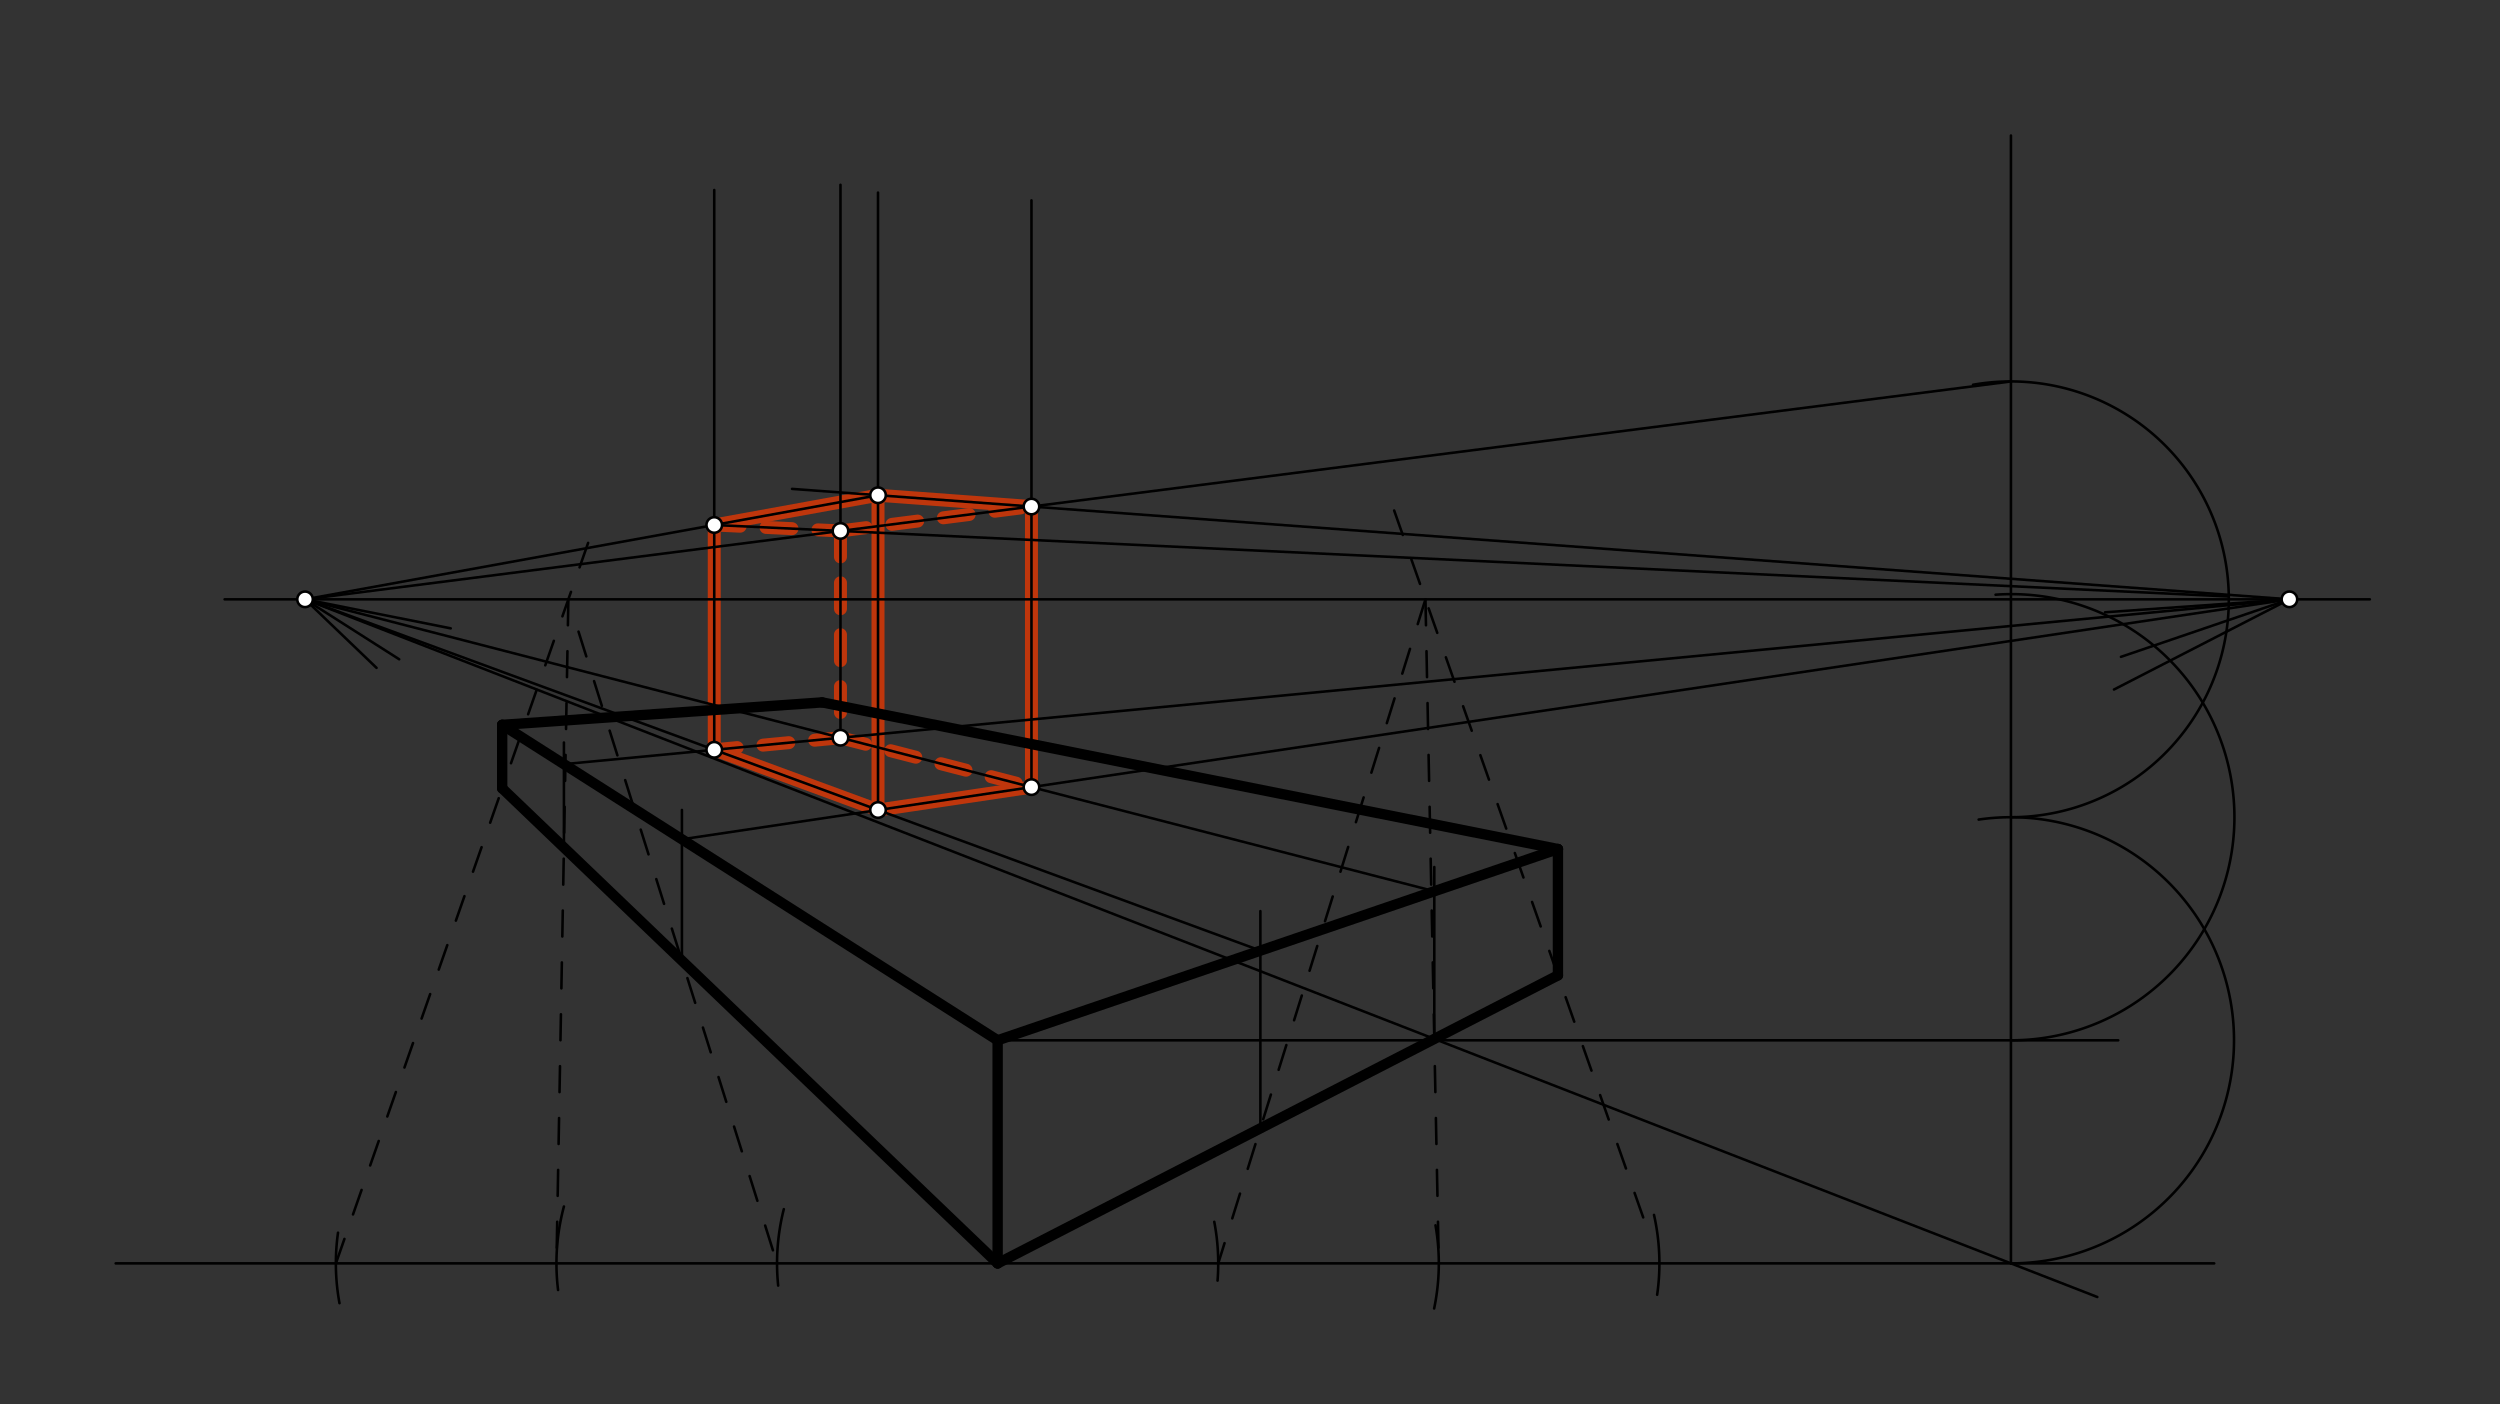 <svg xmlns="http://www.w3.org/2000/svg" class="svg--816" height="100%" preserveAspectRatio="xMidYMid meet" viewBox="0 0 963.78 541.417" width="100%"><rect x="0" y="0" width="963.78" height="541.417" fill="#333333" stroke="none"/><defs><marker id="marker-arrow" markerHeight="16" markerUnits="userSpaceOnUse" markerWidth="24" orient="auto-start-reverse" refX="24" refY="4" viewBox="0 0 24 8"><path d="M 0 0 L 24 4 L 0 8 z" stroke="inherit"></path></marker></defs><g class="aux-layer--949"><g class="element--733"><line stroke="#BF360C" stroke-dasharray="none" stroke-linecap="round" stroke-width="5" x1="275.347" x2="338.484" y1="289.055" y2="312.272"></line></g><g class="element--733"><line stroke="#BF360C" stroke-dasharray="none" stroke-linecap="round" stroke-width="5" x1="338.484" x2="397.642" y1="312.272" y2="303.441"></line></g><g class="element--733"><line stroke="#BF360C" stroke-dasharray="none" stroke-linecap="round" stroke-width="5" x1="397.642" x2="397.642" y1="303.441" y2="195.28"></line></g><g class="element--733"><line stroke="#BF360C" stroke-dasharray="none" stroke-linecap="round" stroke-width="5" x1="397.642" x2="338.484" y1="195.28" y2="190.917"></line></g><g class="element--733"><line stroke="#BF360C" stroke-dasharray="none" stroke-linecap="round" stroke-width="5" x1="338.484" x2="275.347" y1="190.917" y2="202.388"></line></g><g class="element--733"><line stroke="#BF360C" stroke-dasharray="none" stroke-linecap="round" stroke-width="5" x1="275.347" x2="275.347" y1="202.388" y2="289.055"></line></g><g class="element--733"><line stroke="#BF360C" stroke-dasharray="none" stroke-linecap="round" stroke-width="5" x1="338.484" x2="338.484" y1="190.917" y2="312.272"></line></g><g class="element--733"><line stroke="#BF360C" stroke-dasharray="10" stroke-linecap="round" stroke-width="5" x1="275.347" x2="324.01" y1="202.388" y2="204.685"></line></g><g class="element--733"><line stroke="#BF360C" stroke-dasharray="10" stroke-linecap="round" stroke-width="5" x1="324.01" x2="397.642" y1="204.685" y2="195.28"></line></g><g class="element--733"><line stroke="#BF360C" stroke-dasharray="10" stroke-linecap="round" stroke-width="5" x1="324.01" x2="324.01" y1="204.685" y2="284.407"></line></g><g class="element--733"><line stroke="#BF360C" stroke-dasharray="10" stroke-linecap="round" stroke-width="5" x1="324.01" x2="275.347" y1="284.407" y2="289.055"></line></g><g class="element--733"><line stroke="#BF360C" stroke-dasharray="10" stroke-linecap="round" stroke-width="5" x1="324.01" x2="397.642" y1="284.407" y2="303.441"></line></g></g><g class="main-layer--75a"><g class="element--733"><line stroke="#000000" stroke-dasharray="none" stroke-linecap="round" stroke-width="1" x1="86.6" x2="913.6" y1="231.05" y2="231.05"></line></g><g class="element--733"><line stroke="#000000" stroke-dasharray="none" stroke-linecap="round" stroke-width="4" x1="384.6" x2="384.6" y1="487.05" y2="401.05"></line></g><g class="element--733"><line stroke="#000000" stroke-dasharray="none" stroke-linecap="round" stroke-width="4" x1="384.6" x2="193.6" y1="401.05" y2="279.44"></line></g><g class="element--733"><line stroke="#000000" stroke-dasharray="none" stroke-linecap="round" stroke-width="4" x1="193.6" x2="193.6" y1="279.44" y2="303.919"></line></g><g class="element--733"><line stroke="#000000" stroke-dasharray="none" stroke-linecap="round" stroke-width="4" x1="193.6" x2="384.6" y1="303.919" y2="487.05"></line></g><g class="element--733"><line stroke="#000000" stroke-dasharray="none" stroke-linecap="round" stroke-width="4" x1="384.6" x2="600.6" y1="401.05" y2="327.315"></line></g><g class="element--733"><line stroke="#000000" stroke-dasharray="none" stroke-linecap="round" stroke-width="4" x1="600.6" x2="600.6" y1="327.315" y2="376.014"></line></g><g class="element--733"><line stroke="#000000" stroke-dasharray="none" stroke-linecap="round" stroke-width="4" x1="600.6" x2="384.6" y1="376.014" y2="487.05"></line></g><g class="element--733"><line stroke="#000000" stroke-dasharray="none" stroke-linecap="round" stroke-width="4" x1="600.6" x2="316.93" y1="327.315" y2="270.778"></line></g><g class="element--733"><line stroke="#000000" stroke-dasharray="none" stroke-linecap="round" stroke-width="4" x1="316.93" x2="193.6" y1="270.778" y2="279.44"></line></g><g class="element--733"><line stroke="#000000" stroke-dasharray="none" stroke-linecap="round" stroke-width="1" x1="117.6" x2="145.156" y1="231.05" y2="257.47"></line></g><g class="element--733"><line stroke="#000000" stroke-dasharray="none" stroke-linecap="round" stroke-width="1" x1="117.6" x2="153.894" y1="231.05" y2="254.159"></line></g><g class="element--733"><line stroke="#000000" stroke-dasharray="none" stroke-linecap="round" stroke-width="1" x1="117.6" x2="173.761" y1="231.05" y2="242.243"></line></g><g class="element--733"><line stroke="#000000" stroke-dasharray="none" stroke-linecap="round" stroke-width="1" x1="882.6" x2="811.529" y1="231.05" y2="236.041"></line></g><g class="element--733"><line stroke="#000000" stroke-dasharray="none" stroke-linecap="round" stroke-width="1" x1="882.6" x2="817.658" y1="231.05" y2="253.219"></line></g><g class="element--733"><line stroke="#000000" stroke-dasharray="none" stroke-linecap="round" stroke-width="1" x1="882.6" x2="814.966" y1="231.05" y2="265.817"></line></g><g class="element--733"><line stroke="#000000" stroke-dasharray="none" stroke-linecap="round" stroke-width="1" x1="384.6" x2="853.6" y1="487.05" y2="487.05"></line></g><g class="element--733"><line stroke="#000000" stroke-dasharray="none" stroke-linecap="round" stroke-width="1" x1="384.6" x2="44.6" y1="487.05" y2="487.05"></line></g><g class="element--733"><path d="M 469.38 493.685 A 85.039 85.039 0 0 0 468.116 471.028" fill="none" stroke="#000000" stroke-dasharray="none" stroke-linecap="round" stroke-width="1"></path></g><g class="element--733"><path d="M 552.884 504.43 A 85.039 85.039 0 0 0 553.405 472.385" fill="none" stroke="#000000" stroke-dasharray="none" stroke-linecap="round" stroke-width="1"></path></g><g class="element--733"><path d="M 299.992 495.604 A 85.039 85.039 0 0 1 302.168 466.154" fill="none" stroke="#000000" stroke-dasharray="none" stroke-linecap="round" stroke-width="1"></path></g><g class="element--733"><path d="M 215.142 497.306 A 85.039 85.039 0 0 1 217.395 465.128" fill="none" stroke="#000000" stroke-dasharray="none" stroke-linecap="round" stroke-width="1"></path></g><g class="element--733"><path d="M 130.876 502.383 A 85.039 85.039 0 0 1 130.308 475.226" fill="none" stroke="#000000" stroke-dasharray="none" stroke-linecap="round" stroke-width="1"></path></g><g class="element--733"><line stroke="#000000" stroke-dasharray="10" stroke-linecap="round" stroke-width="1" x1="129.482" x2="193.6" y1="487.05" y2="303.919"></line></g><g class="element--733"><line stroke="#000000" stroke-dasharray="10" stroke-linecap="round" stroke-width="1" x1="196.99" x2="227.526" y1="294.236" y2="207.02"></line></g><g class="element--733"><line stroke="#000000" stroke-dasharray="10" stroke-linecap="round" stroke-width="1" x1="219.113" x2="214.521" y1="231.05" y2="487.05"></line></g><g class="element--733"><line stroke="#000000" stroke-dasharray="10" stroke-linecap="round" stroke-width="1" x1="223.026" x2="299.561" y1="243.503" y2="487.05"></line></g><g class="element--733"><line stroke="#000000" stroke-dasharray="none" stroke-linecap="round" stroke-width="1" x1="262.889" x2="262.889" y1="370.353" y2="312.25"></line></g><g class="element--733"><line stroke="#000000" stroke-dasharray="none" stroke-linecap="round" stroke-width="1" x1="217.397" x2="217.397" y1="326.735" y2="286.25"></line></g><g class="element--733"><path d="M 638.854 499.143 A 85.039 85.039 0 0 0 637.64 468.367" fill="none" stroke="#000000" stroke-dasharray="none" stroke-linecap="round" stroke-width="1"></path></g><g class="element--733"><line stroke="#000000" stroke-dasharray="10" stroke-linecap="round" stroke-width="1" x1="633.472" x2="600.6" y1="469.32" y2="376.014"></line></g><g class="element--733"><line stroke="#000000" stroke-dasharray="10" stroke-linecap="round" stroke-width="1" x1="600.6" x2="537.366" y1="376.014" y2="196.525"></line></g><g class="element--733"><line stroke="#000000" stroke-dasharray="10" stroke-linecap="round" stroke-width="1" x1="549.529" x2="554.679" y1="231.05" y2="487.05"></line></g><g class="element--733"><line stroke="#000000" stroke-dasharray="10" stroke-linecap="round" stroke-width="1" x1="549.529" x2="469.639" y1="231.05" y2="487.05"></line></g><g class="element--733"><line stroke="#000000" stroke-dasharray="none" stroke-linecap="round" stroke-width="1" x1="485.888" x2="485.888" y1="434.982" y2="351.25"></line></g><g class="element--733"><line stroke="#000000" stroke-dasharray="none" stroke-linecap="round" stroke-width="1" x1="552.938" x2="552.938" y1="400.515" y2="334.25"></line></g><g class="element--733"><line stroke="#000000" stroke-dasharray="none" stroke-linecap="round" stroke-width="1" x1="117.6" x2="552.938" y1="231.05" y2="343.585"></line></g><g class="element--733"><line stroke="#000000" stroke-dasharray="none" stroke-linecap="round" stroke-width="1" x1="117.6" x2="485.888" y1="231.05" y2="366.474"></line></g><g class="element--733"><line stroke="#000000" stroke-dasharray="none" stroke-linecap="round" stroke-width="1" x1="262.889" x2="882.6" y1="323.556" y2="231.05"></line></g><g class="element--733"><line stroke="#000000" stroke-dasharray="none" stroke-linecap="round" stroke-width="1" x1="217.397" x2="882.6" y1="294.591" y2="231.05"></line></g><g class="element--733"><line stroke="#000000" stroke-dasharray="none" stroke-linecap="round" stroke-width="1" x1="338.484" x2="338.484" y1="312.272" y2="74.25"></line></g><g class="element--733"><line stroke="#000000" stroke-dasharray="none" stroke-linecap="round" stroke-width="1" x1="397.642" x2="397.642" y1="303.441" y2="77.25"></line></g><g class="element--733"><line stroke="#000000" stroke-dasharray="none" stroke-linecap="round" stroke-width="1" x1="275.347" x2="275.347" y1="289.055" y2="73.25"></line></g><g class="element--733"><line stroke="#000000" stroke-dasharray="none" stroke-linecap="round" stroke-width="1" x1="324.01" x2="324.01" y1="284.407" y2="71.25"></line></g><g class="element--733"><line stroke="#000000" stroke-dasharray="none" stroke-linecap="round" stroke-width="1" x1="117.6" x2="552.938" y1="231.05" y2="400.515"></line></g><g class="element--733"><line stroke="#000000" stroke-dasharray="none" stroke-linecap="round" stroke-width="1" x1="552.938" x2="808.532" y1="400.515" y2="500.01"></line></g><g class="element--733"><line stroke="#000000" stroke-dasharray="none" stroke-linecap="round" stroke-width="1" x1="384.6" x2="816.6" y1="401.05" y2="401.05"></line></g><g class="element--733"><line stroke="#000000" stroke-dasharray="none" stroke-linecap="round" stroke-width="1" x1="775.238" x2="775.238" y1="487.05" y2="52.25"></line></g><g class="element--733"><path d="M 775.238 487.05 A 86 86 0 1 0 762.803 315.954" fill="none" stroke="#000000" stroke-dasharray="none" stroke-linecap="round" stroke-width="1"></path></g><g class="element--733"><path d="M 775.238 401.05 A 86 86 0 1 0 769.321 229.265" fill="none" stroke="#000000" stroke-dasharray="none" stroke-linecap="round" stroke-width="1"></path></g><g class="element--733"><path d="M 775.402 315.05 A 84 84 0 1 0 760.637 148.328" fill="none" stroke="#000000" stroke-dasharray="none" stroke-linecap="round" stroke-width="1"></path></g><g class="element--733"><line stroke="#000000" stroke-dasharray="none" stroke-linecap="round" stroke-width="1" x1="117.6" x2="775.238" y1="231.05" y2="147.05"></line></g><g class="element--733"><line stroke="#000000" stroke-dasharray="none" stroke-linecap="round" stroke-width="1" x1="882.6" x2="397.642" y1="231.05" y2="195.28"></line></g><g class="element--733"><line stroke="#000000" stroke-dasharray="none" stroke-linecap="round" stroke-width="1" x1="397.642" x2="305.348" y1="195.28" y2="188.473"></line></g><g class="element--733"><line stroke="#000000" stroke-dasharray="none" stroke-linecap="round" stroke-width="1" x1="117.6" x2="338.484" y1="231.05" y2="190.917"></line></g><g class="element--733"><line stroke="#000000" stroke-dasharray="none" stroke-linecap="round" stroke-width="1" x1="859.183" x2="275.347" y1="229.945" y2="202.388"></line></g><g class="element--733"><circle cx="117.6" cy="231.05" r="3" stroke="#000000" stroke-width="1" fill="#ffffff"></circle>}</g><g class="element--733"><circle cx="882.6" cy="231.05" r="3" stroke="#000000" stroke-width="1" fill="#ffffff"></circle>}</g><g class="element--733"><circle cx="397.642" cy="195.28" r="3" stroke="#000000" stroke-width="1" fill="#ffffff"></circle>}</g><g class="element--733"><circle cx="275.347" cy="289.055" r="3" stroke="#000000" stroke-width="1" fill="#ffffff"></circle>}</g><g class="element--733"><circle cx="338.484" cy="312.272" r="3" stroke="#000000" stroke-width="1" fill="#ffffff"></circle>}</g><g class="element--733"><circle cx="397.642" cy="303.441" r="3" stroke="#000000" stroke-width="1" fill="#ffffff"></circle>}</g><g class="element--733"><circle cx="324.01" cy="284.407" r="3" stroke="#000000" stroke-width="1" fill="#ffffff"></circle>}</g><g class="element--733"><circle cx="338.484" cy="190.917" r="3" stroke="#000000" stroke-width="1" fill="#ffffff"></circle>}</g><g class="element--733"><circle cx="275.347" cy="202.388" r="3" stroke="#000000" stroke-width="1" fill="#ffffff"></circle>}</g><g class="element--733"><circle cx="324.01" cy="204.685" r="3" stroke="#000000" stroke-width="1" fill="#ffffff"></circle>}</g></g><g class="snaps-layer--ac6"></g><g class="temp-layer--52d"></g></svg>